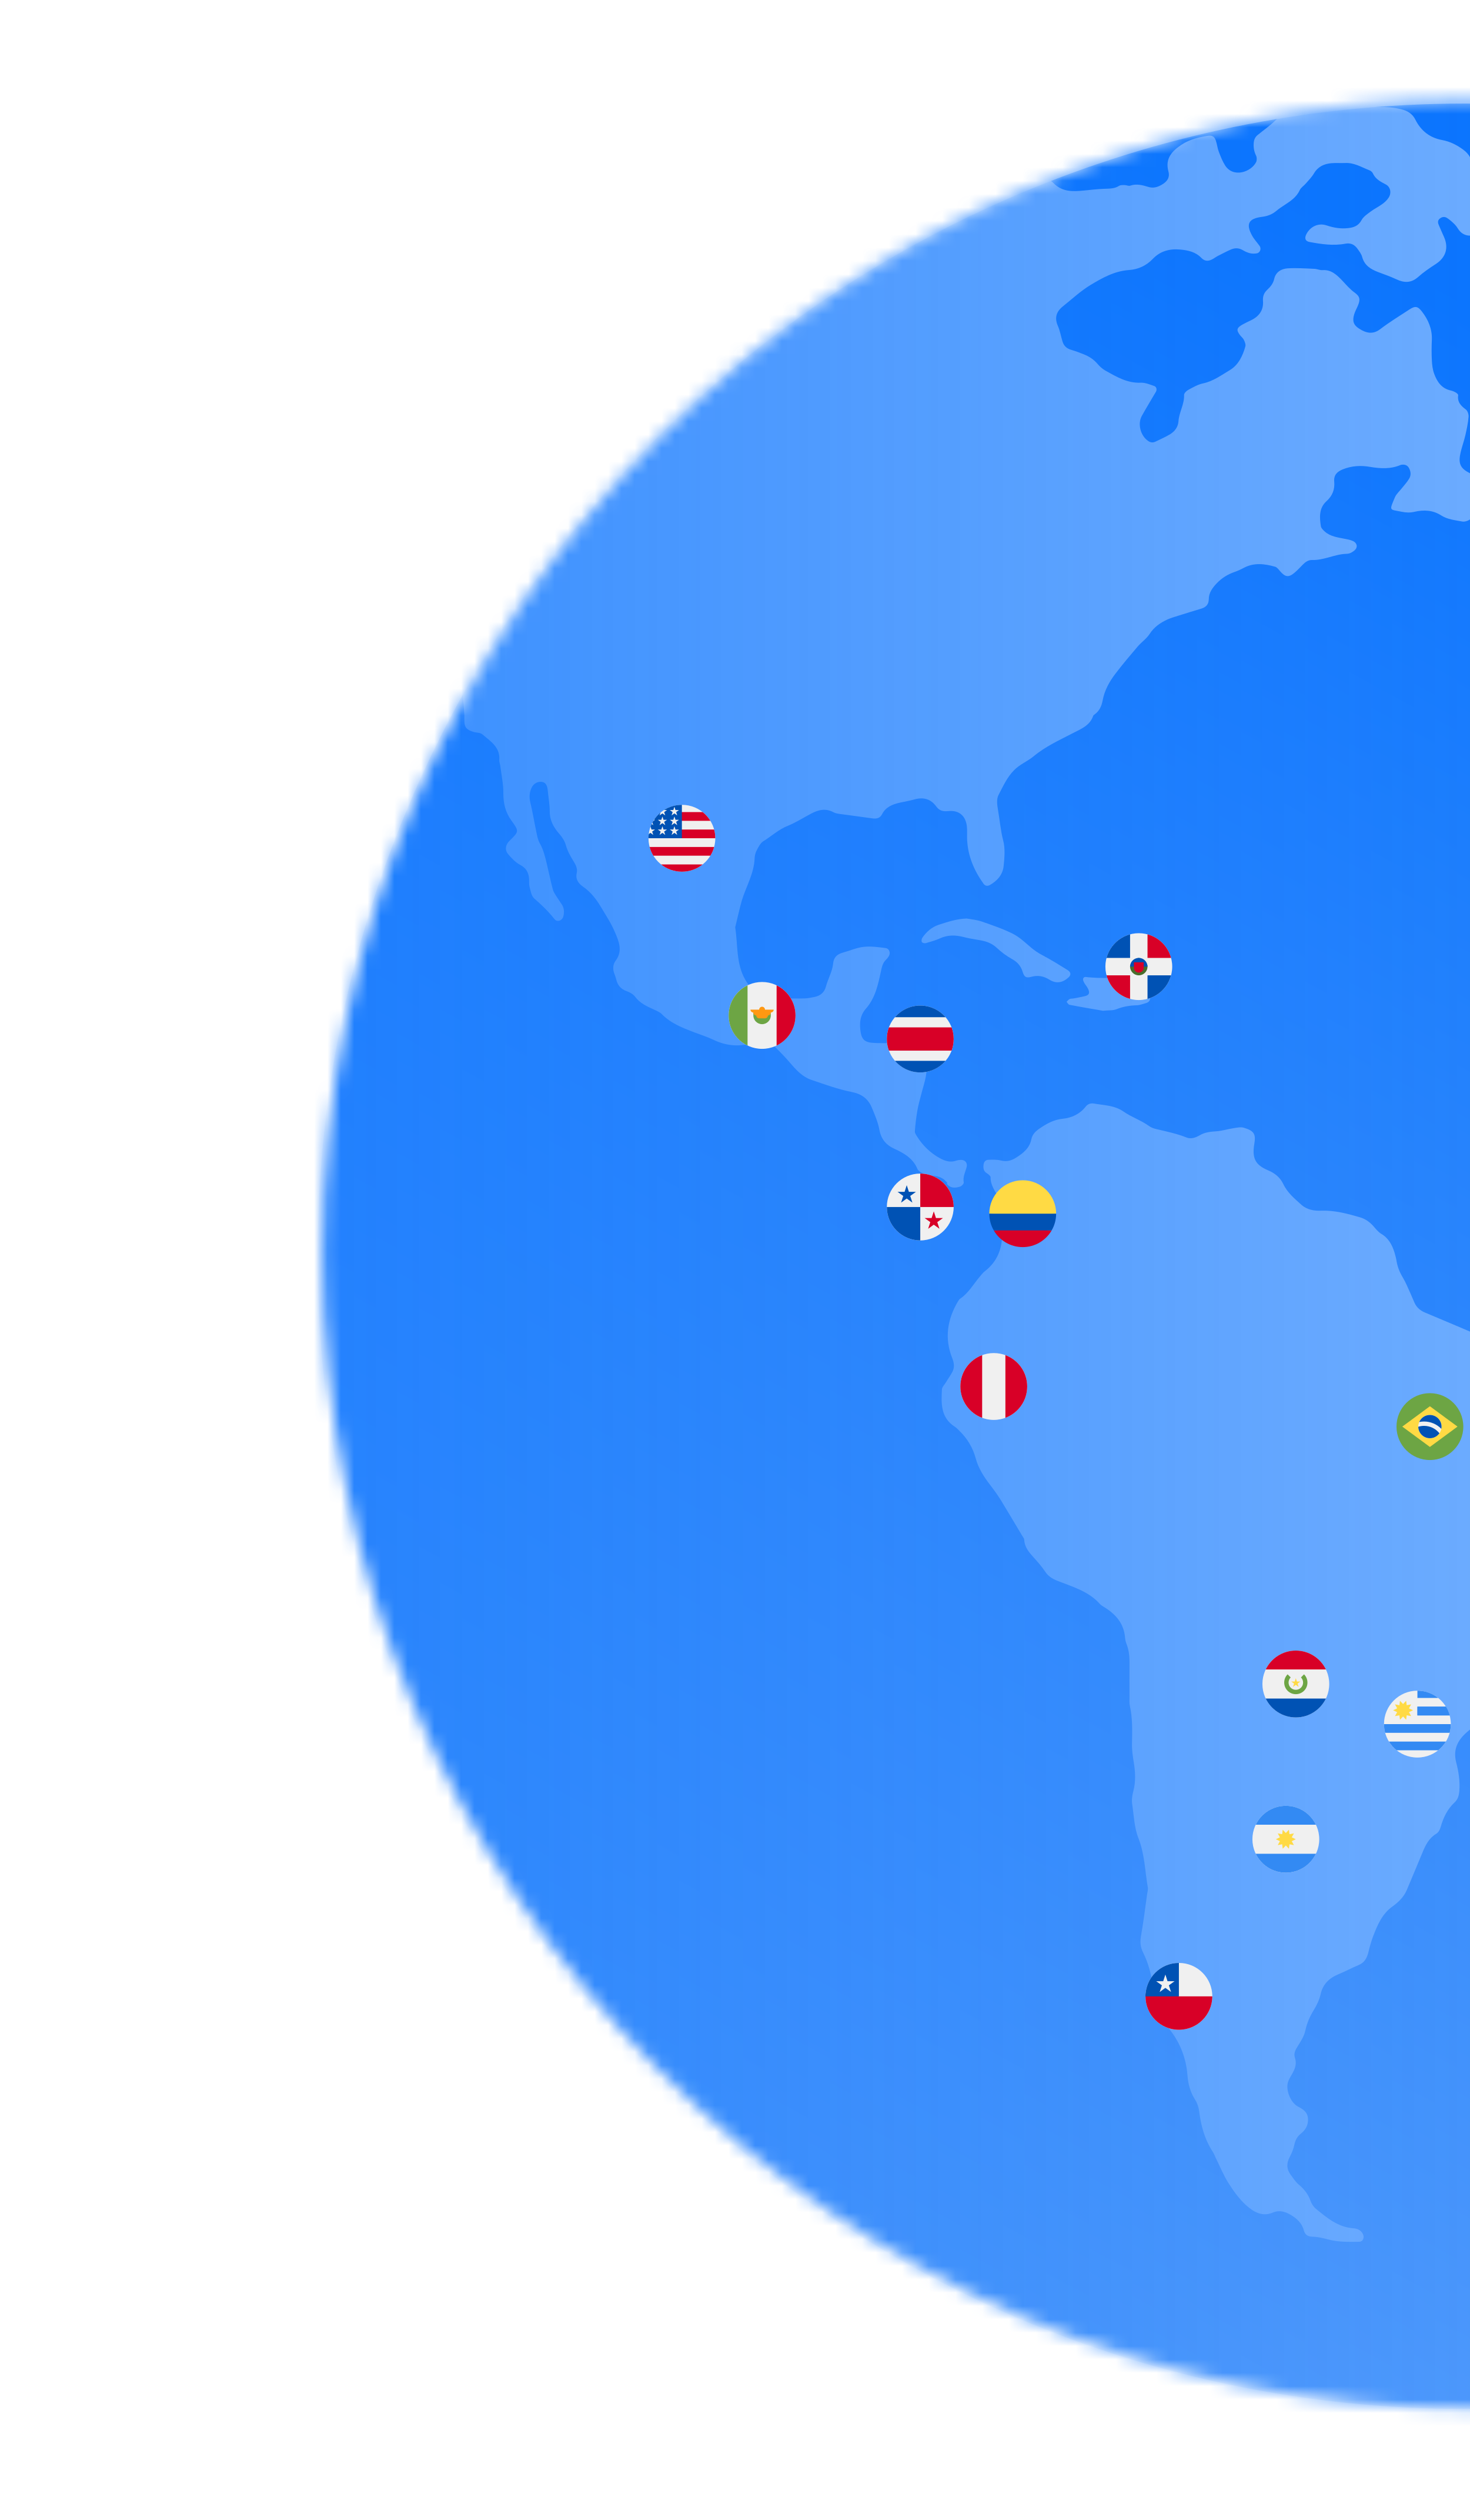 <svg width="110" height="187" viewBox="0 0 110 187" fill="none" xmlns="http://www.w3.org/2000/svg">
<mask id="mask0_824_28782" style="mask-type:alpha" maskUnits="userSpaceOnUse" x="24" y="7" width="173" height="174">
<ellipse cx="110.18" cy="93.784" rx="86.055" ry="86.409" fill="#D9D9D9"/>
</mask>
<g mask="url(#mask0_824_28782)">
<g filter="url(#filter0_d_824_28782)">
<ellipse cx="109.266" cy="93.806" rx="85.147" ry="85.496" fill="white"/>
</g>
<path d="M109.272 179.097C156.297 179.097 194.419 140.819 194.419 93.6C194.419 46.382 156.297 8.104 109.272 8.104C62.246 8.104 24.125 46.382 24.125 93.6C24.125 140.819 62.246 179.097 109.272 179.097Z" stroke="#F2F2F2" stroke-width="0.063" stroke-miterlimit="10"/>
<path d="M109.635 180.193C157.06 180.193 195.506 141.589 195.506 93.97C195.506 46.35 157.06 7.747 109.635 7.747C62.211 7.747 23.765 46.35 23.765 93.97C23.765 141.589 62.211 180.193 109.635 180.193Z" fill="url(#paint0_linear_824_28782)"/>
<mask id="mask1_824_28782" style="mask-type:luminance" maskUnits="userSpaceOnUse" x="23" y="7" width="173" height="174">
<path d="M109.634 180.564C157.264 180.564 195.875 141.795 195.875 93.97C195.875 46.145 157.264 7.376 109.634 7.376C62.005 7.376 23.394 46.145 23.394 93.97C23.394 141.795 62.005 180.564 109.634 180.564Z" fill="white"/>
</mask>
<g mask="url(#mask1_824_28782)">
<path d="M70.836 88.522C71.096 88.894 71.481 88.879 71.858 88.752C71.969 88.715 72.132 88.537 72.117 88.448C72.036 88.017 72.243 87.66 72.339 87.273C72.406 86.976 72.206 86.753 71.91 86.76C71.799 86.76 71.673 86.775 71.569 86.812C71.118 86.976 70.703 86.842 70.318 86.627C69.622 86.24 69.06 85.698 68.63 85.021C68.556 84.902 68.453 84.754 68.46 84.627C68.497 84.107 68.556 83.587 68.645 83.074C68.712 82.68 68.823 82.286 68.927 81.892C69.045 81.416 69.208 80.948 69.289 80.465C69.363 80.041 69.371 79.603 69.371 79.171C69.371 79.045 69.275 78.882 69.171 78.807C68.616 78.383 68.053 77.967 67.298 78.004C66.921 78.019 66.543 78.027 66.173 78.027C65.855 78.027 65.536 78.027 65.225 77.997C64.722 77.945 64.5 77.744 64.411 77.254C64.3 76.607 64.329 75.975 64.796 75.448C65.499 74.652 65.706 73.649 65.921 72.653C65.988 72.333 66.047 72.036 66.291 71.798C66.373 71.716 66.447 71.627 66.506 71.53C66.661 71.278 66.55 70.951 66.262 70.913C65.721 70.846 65.166 70.765 64.633 70.824C64.093 70.884 63.575 71.121 63.049 71.263C62.634 71.374 62.383 71.634 62.346 72.051C62.286 72.675 61.961 73.203 61.805 73.79C61.687 74.236 61.391 74.481 60.961 74.57C60.71 74.622 60.451 74.674 60.191 74.682C59.673 74.697 59.148 74.674 58.63 74.697C58.067 74.719 57.541 74.593 57.016 74.414C56.424 74.214 56.068 73.805 55.765 73.277C55.069 72.058 55.224 70.683 55.017 69.382C55.017 69.352 55.017 69.323 55.032 69.293C55.195 68.646 55.328 67.992 55.513 67.353C55.831 66.305 56.424 65.346 56.468 64.209C56.475 64.008 56.527 63.792 56.616 63.622C56.749 63.369 56.89 63.072 57.112 62.93C57.726 62.551 58.252 62.053 58.933 61.778C59.547 61.533 60.11 61.169 60.702 60.856C61.235 60.574 61.776 60.44 62.361 60.752C62.508 60.834 62.686 60.864 62.856 60.886C63.656 60.998 64.455 61.094 65.262 61.213C65.573 61.258 65.847 61.213 66.002 60.908C66.284 60.358 66.78 60.165 67.335 60.039C67.705 59.957 68.075 59.898 68.438 59.794C69.097 59.608 69.652 59.764 70.052 60.314C70.289 60.641 70.555 60.708 70.948 60.671C71.769 60.581 72.273 61.028 72.354 61.845C72.384 62.165 72.354 62.484 72.369 62.804C72.428 64.03 72.887 65.116 73.598 66.104C73.716 66.268 73.886 66.297 74.057 66.208C74.619 65.896 75.034 65.428 75.1 64.789C75.167 64.157 75.226 63.48 75.071 62.878C74.871 62.113 74.812 61.332 74.678 60.567C74.612 60.202 74.56 59.756 74.723 59.459C75.056 58.827 75.345 58.158 75.87 57.623C76.307 57.17 76.884 56.954 77.351 56.568C78.232 55.832 79.261 55.371 80.26 54.851C80.874 54.531 81.541 54.293 81.8 53.557C81.814 53.505 81.874 53.468 81.918 53.431C82.273 53.178 82.436 52.799 82.51 52.398C82.651 51.632 83.021 50.971 83.48 50.376C84.006 49.685 84.568 49.023 85.131 48.362C85.412 48.035 85.797 47.774 86.027 47.418C86.36 46.905 86.819 46.585 87.352 46.34C87.611 46.221 87.892 46.147 88.166 46.057C88.743 45.872 89.321 45.701 89.906 45.522C90.246 45.418 90.446 45.203 90.453 44.831C90.453 44.333 90.727 43.969 91.06 43.619C91.43 43.233 91.867 42.965 92.371 42.787C92.615 42.705 92.852 42.594 93.074 42.475C93.844 42.066 94.636 42.17 95.421 42.393C95.569 42.438 95.687 42.608 95.798 42.735C96.176 43.173 96.442 43.211 96.879 42.831C97.101 42.646 97.293 42.43 97.501 42.222C97.693 42.029 97.908 41.88 98.189 41.888C99.07 41.917 99.862 41.456 100.736 41.427C100.876 41.427 101.032 41.389 101.15 41.315C101.291 41.233 101.446 41.122 101.498 40.981C101.587 40.765 101.439 40.564 101.254 40.475C101.054 40.379 100.817 40.341 100.595 40.297C100.084 40.193 99.559 40.133 99.144 39.769C99.018 39.658 98.87 39.516 98.841 39.368C98.737 38.699 98.692 38.008 99.255 37.495C99.707 37.086 99.892 36.617 99.84 36.023C99.796 35.547 100.047 35.28 100.477 35.109C101.15 34.834 101.853 34.804 102.527 34.923C103.319 35.057 104.074 35.094 104.822 34.774C104.844 34.767 104.881 34.759 104.911 34.759C105.177 34.73 105.362 34.834 105.466 35.071C105.584 35.332 105.584 35.592 105.436 35.822C105.288 36.068 105.088 36.283 104.911 36.506C104.733 36.736 104.496 36.937 104.385 37.19C103.941 38.245 103.956 38.089 104.903 38.282C105.207 38.349 105.547 38.357 105.843 38.282C106.554 38.119 107.228 38.156 107.85 38.557C108.331 38.862 108.886 38.907 109.426 39.011C109.597 39.041 109.833 38.966 109.989 38.862C110.3 38.662 110.433 38.379 110.344 37.963C110.204 37.309 110.152 36.64 110.507 36.015C110.611 35.844 110.522 35.673 110.359 35.569C110.241 35.495 110.093 35.45 109.967 35.384C109.308 35.049 109.123 34.7 109.271 33.971C109.367 33.488 109.545 33.027 109.656 32.544C109.759 32.091 109.856 31.637 109.893 31.177C109.907 30.998 109.826 30.738 109.693 30.634C109.323 30.359 109.041 30.076 109.115 29.564C109.123 29.504 109.027 29.415 108.953 29.37C108.827 29.296 108.693 29.236 108.553 29.207C107.872 29.058 107.539 28.553 107.324 27.973C107.205 27.653 107.161 27.297 107.146 26.955C107.117 26.434 107.124 25.907 107.146 25.386C107.168 24.591 106.872 23.907 106.399 23.298C106.088 22.896 105.888 22.866 105.444 23.164C104.718 23.64 103.971 24.093 103.282 24.621C102.727 25.044 102.216 24.918 101.683 24.569C101.269 24.301 101.187 23.989 101.335 23.506C101.402 23.283 101.52 23.082 101.609 22.866C101.802 22.413 101.772 22.175 101.365 21.885C101.002 21.625 100.736 21.298 100.44 20.986C100.047 20.577 99.618 20.153 98.959 20.206C98.766 20.22 98.559 20.116 98.359 20.109C97.693 20.079 97.027 20.035 96.368 20.072C95.887 20.101 95.465 20.339 95.347 20.867C95.272 21.201 95.08 21.439 94.843 21.662C94.591 21.893 94.48 22.153 94.51 22.51C94.562 23.194 94.221 23.669 93.607 23.959C93.4 24.056 93.192 24.16 92.985 24.271C92.534 24.524 92.496 24.688 92.8 25.081C92.889 25.193 93.015 25.29 93.074 25.416C93.148 25.565 93.229 25.758 93.192 25.907C92.993 26.62 92.667 27.304 92.03 27.683C91.394 28.062 90.779 28.523 90.017 28.679C89.632 28.761 89.262 28.976 88.906 29.17C88.773 29.244 88.595 29.422 88.603 29.549C88.632 30.24 88.233 30.827 88.188 31.496C88.159 31.935 87.914 32.262 87.552 32.485C87.204 32.693 86.834 32.856 86.463 33.035C86.263 33.131 86.071 33.102 85.893 32.968C85.338 32.574 85.116 31.697 85.442 31.11C85.782 30.5 86.145 29.905 86.493 29.311C86.589 29.147 86.545 28.932 86.367 28.872C86.041 28.761 85.701 28.612 85.368 28.627C84.346 28.672 83.532 28.174 82.703 27.713C82.481 27.586 82.281 27.401 82.118 27.207C81.844 26.888 81.511 26.672 81.133 26.516C80.815 26.39 80.49 26.263 80.156 26.167C79.816 26.07 79.601 25.862 79.505 25.535C79.386 25.148 79.32 24.732 79.157 24.368C78.891 23.758 79.053 23.298 79.542 22.911C80.223 22.369 80.86 21.766 81.6 21.32C82.488 20.785 83.399 20.272 84.487 20.198C85.16 20.153 85.775 19.878 86.263 19.366C86.826 18.771 87.537 18.593 88.321 18.667C88.906 18.719 89.469 18.845 89.898 19.291C90.142 19.544 90.402 19.551 90.683 19.41C90.838 19.336 90.979 19.224 91.134 19.142C91.445 18.986 91.749 18.823 92.067 18.682C92.371 18.541 92.674 18.526 92.985 18.704C93.163 18.808 93.348 18.897 93.54 18.942C93.703 18.979 93.888 18.979 94.051 18.949C94.295 18.905 94.399 18.6 94.258 18.399C94.073 18.139 93.851 17.909 93.696 17.626C93.215 16.757 93.422 16.348 94.429 16.221C94.85 16.169 95.206 16.036 95.524 15.761C95.702 15.612 95.894 15.486 96.087 15.359C96.546 15.054 97.005 14.772 97.256 14.229C97.345 14.029 97.575 13.895 97.723 13.716C97.93 13.479 98.159 13.248 98.322 12.973C98.618 12.468 99.07 12.26 99.61 12.208C99.958 12.178 100.306 12.208 100.654 12.193C101.328 12.155 101.876 12.505 102.468 12.735C102.571 12.773 102.682 12.862 102.727 12.958C102.919 13.389 103.29 13.583 103.689 13.791C104.045 13.969 104.141 14.423 103.919 14.772C103.8 14.965 103.623 15.129 103.438 15.262C103.156 15.471 102.838 15.619 102.564 15.827C102.312 16.013 102.024 16.206 101.883 16.467C101.654 16.89 101.306 17.017 100.891 17.061C100.336 17.128 99.803 17.039 99.27 16.861C98.656 16.652 98.049 16.942 97.752 17.522C97.597 17.834 97.678 18.043 98.004 18.102C98.885 18.265 99.773 18.399 100.676 18.228C101.069 18.154 101.357 18.295 101.58 18.607C101.713 18.793 101.868 18.994 101.927 19.209C102.098 19.856 102.571 20.139 103.134 20.354C103.593 20.525 104.059 20.689 104.504 20.897C105.081 21.164 105.592 21.179 106.11 20.726C106.517 20.362 106.976 20.049 107.435 19.752C108.183 19.269 108.42 18.548 108.057 17.73C107.931 17.44 107.798 17.151 107.672 16.853C107.598 16.69 107.561 16.511 107.716 16.37C107.887 16.214 108.101 16.184 108.279 16.303C108.494 16.437 108.693 16.623 108.871 16.801C109.012 16.942 109.101 17.136 109.234 17.284C109.552 17.648 110.107 17.745 110.492 17.455C110.996 17.069 111.469 16.638 111.943 16.214C112.047 16.125 112.121 15.976 112.15 15.842C112.232 15.471 111.869 14.675 111.492 14.512C111.047 14.311 110.759 13.954 110.426 13.635C110.122 13.33 109.974 12.995 110.078 12.535C110.211 11.962 109.944 11.524 109.485 11.189C109.012 10.84 108.494 10.58 107.916 10.476C106.991 10.305 106.332 9.784 105.917 8.959C105.688 8.498 105.333 8.29 104.851 8.171C103.763 7.904 102.66 8.023 101.565 8.053C100.787 8.075 100.018 8.186 99.24 8.261C99.24 8.238 99.24 8.216 99.24 8.201C98.744 8.201 98.256 8.171 97.767 8.201C96.931 8.268 96.102 8.365 95.443 9.004C95.028 9.405 94.547 9.74 94.103 10.104C93.91 10.26 93.829 10.476 93.814 10.713C93.792 11.041 93.844 11.338 93.992 11.643C94.058 11.776 94.058 11.999 93.992 12.133C93.614 12.869 92.297 13.322 91.682 12.386C91.482 12.074 91.342 11.717 91.209 11.368C91.105 11.1 91.075 10.803 90.986 10.528C90.89 10.223 90.705 10.104 90.387 10.156C89.698 10.26 89.025 10.424 88.425 10.818C87.707 11.293 87.167 11.851 87.433 12.825C87.559 13.293 87.322 13.598 86.93 13.82C86.619 13.999 86.308 14.095 85.938 13.984C85.501 13.85 85.049 13.724 84.576 13.887C84.457 13.932 84.294 13.843 84.154 13.843C84.013 13.843 83.843 13.835 83.739 13.902C83.369 14.14 82.969 14.103 82.562 14.125C82.074 14.148 81.585 14.207 81.097 14.252C80.275 14.333 79.498 14.371 78.831 13.694C78.461 13.315 77.906 13.241 77.373 13.315C76.684 13.412 76.004 13.516 75.315 13.62C75.174 13.642 75.034 13.694 74.893 13.724C74.53 13.806 74.153 13.85 73.797 13.962C72.687 14.304 71.68 14.051 70.748 13.434C70.318 13.144 69.859 13.025 69.356 13.07C68.875 13.114 68.46 12.973 68.046 12.72C67.402 12.326 66.721 11.992 65.951 11.925C65.492 11.888 65.025 11.858 64.566 11.851C64.13 11.851 63.693 11.836 63.286 11.665C62.797 11.464 62.346 11.494 61.864 11.717C61.591 11.843 61.243 11.947 60.954 11.903C59.895 11.747 58.881 11.955 57.867 12.208C57.564 12.282 57.245 12.326 56.934 12.371C56.194 12.475 55.439 12.535 54.706 12.698C54.055 12.839 53.448 12.78 52.833 12.572C52.619 12.497 52.374 12.364 52.174 12.408C51.605 12.52 51.168 12.26 50.716 11.992C50.287 11.739 49.813 11.613 49.302 11.762C49.08 11.821 48.843 11.858 48.614 11.836C47.785 11.754 46.956 11.635 46.127 11.531C45.408 11.442 44.69 11.368 43.98 11.241C43.239 11.107 42.507 10.929 41.781 10.743C41.315 10.624 40.871 10.602 40.426 10.81C40.271 10.884 40.093 10.959 39.931 10.951C39.035 10.944 38.147 11.085 37.251 11.137C36.259 11.197 35.297 11.286 34.408 11.784C34.134 11.94 33.809 11.999 33.505 12.104C33.009 12.274 32.513 12.416 32.032 12.609C31.381 12.877 30.722 13.055 30.018 13.077C29.463 13.1 28.938 13.263 28.456 13.56C28.271 13.679 28.146 13.813 28.123 14.036C28.108 14.207 28.094 14.385 28.042 14.549C27.901 14.98 27.679 15.307 27.228 15.5C26.317 15.902 25.362 16.095 24.385 16.214C23.985 16.259 23.585 16.355 23.193 16.444C22.986 16.489 22.816 16.615 22.771 16.838C22.712 17.151 22.66 17.47 22.623 17.782C22.601 17.953 22.719 18.065 22.875 18.08C23.045 18.095 23.215 18.05 23.386 18.043C23.556 18.035 23.734 18.005 23.896 18.043C24.23 18.124 24.326 18.466 24.096 18.719C24.015 18.801 23.933 18.897 23.83 18.942C23.215 19.202 22.601 19.455 21.987 19.685C21.505 19.871 20.995 20.005 20.521 20.198C19.855 20.473 19.188 20.77 18.537 21.075C18.308 21.187 18.048 21.313 17.908 21.514C17.619 21.93 17.575 22.487 17.212 22.881C17.153 22.948 17.168 23.112 17.182 23.223C17.249 23.662 17.427 24.041 17.715 24.39C17.945 24.665 18.219 24.762 18.544 24.769C18.626 24.769 18.715 24.806 18.796 24.836C19.107 24.963 19.196 25.253 19.003 25.55C18.789 25.877 18.5 26.107 18.145 26.256C17.849 26.375 17.552 26.494 17.264 26.628C16.583 26.94 15.902 27.259 15.228 27.586C14.991 27.698 14.769 27.832 14.554 27.973C14.362 28.099 14.354 28.263 14.547 28.382C14.688 28.471 14.851 28.553 15.013 28.575C15.428 28.634 15.82 28.53 16.161 28.278C16.723 27.854 17.367 27.594 18.019 27.349C18.448 27.185 18.878 26.999 19.307 26.828C20.484 26.345 21.661 25.847 22.853 25.394C23.904 24.992 24.977 24.643 26.036 24.264C26.51 24.093 26.976 24.004 27.479 24.152C27.664 24.204 27.887 24.204 28.072 24.152C29.108 23.885 30.137 23.587 31.166 23.298C31.447 23.216 31.684 23.082 31.825 22.785C32.054 22.324 32.483 22.168 32.98 22.138C33.424 22.108 33.831 22.205 34.238 22.413C34.571 22.584 34.926 22.8 35.282 22.807C36.229 22.829 37.095 23.179 37.991 23.402C38.546 23.535 38.99 23.84 39.272 24.36C39.434 24.665 39.649 24.948 39.819 25.253C40.16 25.855 40.493 26.464 40.804 27.088C40.871 27.23 40.834 27.43 40.834 27.601C40.811 28.88 40.523 30.143 40.641 31.422C40.715 32.21 40.456 32.908 40.138 33.6C40.005 33.89 39.812 34.15 39.627 34.41C39.464 34.648 39.449 34.878 39.538 35.153C39.664 35.547 39.849 35.897 40.108 36.216C40.404 36.58 40.641 37.026 40.523 37.502C40.36 38.149 40.145 38.788 39.842 39.375C39.523 39.992 39.094 40.55 38.687 41.114C37.939 42.148 37.14 43.144 36.281 44.088C36.118 44.273 36 44.526 35.933 44.772C35.77 45.336 35.533 45.849 35.163 46.31C34.793 46.771 34.319 47.209 34.46 47.923C34.482 48.042 34.371 48.191 34.319 48.325C34.208 48.607 34.208 48.889 34.297 49.179C34.379 49.425 34.49 49.67 34.564 49.915C34.63 50.138 34.749 50.376 34.704 50.584C34.482 51.684 34.771 52.777 34.749 53.877C34.734 54.405 34.926 54.598 35.43 54.747C35.652 54.813 35.933 54.791 36.089 54.925C36.696 55.445 37.443 55.884 37.362 56.865C37.354 57.006 37.421 57.147 37.436 57.289C37.525 57.98 37.673 58.671 37.665 59.362C37.665 60.121 37.828 60.775 38.28 61.392C38.857 62.187 38.828 62.209 38.132 62.886C37.828 63.176 37.754 63.577 38.028 63.897C38.287 64.201 38.583 64.513 38.924 64.692C39.375 64.93 39.553 65.264 39.59 65.725C39.605 65.926 39.575 66.141 39.627 66.335C39.708 66.639 39.76 67.018 39.975 67.204C40.523 67.68 41.041 68.178 41.492 68.75C41.692 69.003 42.077 68.869 42.159 68.535C42.225 68.245 42.225 67.955 42.062 67.687C41.922 67.464 41.766 67.256 41.626 67.033C41.522 66.862 41.404 66.691 41.359 66.498C41.196 65.881 41.071 65.257 40.922 64.632C40.789 64.097 40.671 63.562 40.389 63.072C40.249 62.826 40.197 62.529 40.138 62.246C39.982 61.511 39.864 60.767 39.686 60.031C39.59 59.645 39.612 59.281 39.775 58.931C39.916 58.619 40.227 58.441 40.545 58.485C40.819 58.523 40.952 58.723 40.989 59.139C41.041 59.66 41.137 60.18 41.137 60.693C41.137 61.392 41.441 61.905 41.877 62.403C42.077 62.633 42.262 62.923 42.344 63.22C42.455 63.622 42.64 63.971 42.855 64.32C43.032 64.61 43.239 64.907 43.158 65.294C43.054 65.755 43.269 66.075 43.632 66.327C44.194 66.714 44.602 67.234 44.95 67.814C45.32 68.438 45.727 69.048 46.008 69.709C46.297 70.386 46.623 71.114 46.075 71.85C45.853 72.147 45.838 72.497 45.978 72.846C46.03 72.98 46.075 73.121 46.112 73.262C46.215 73.686 46.445 73.976 46.874 74.132C47.111 74.214 47.37 74.355 47.518 74.548C47.888 75.046 48.407 75.276 48.932 75.514C49.139 75.611 49.369 75.7 49.524 75.856C50.198 76.547 51.057 76.875 51.923 77.209C52.411 77.395 52.915 77.551 53.381 77.774C54.373 78.25 55.387 78.332 56.416 77.975C57.038 77.759 57.556 77.885 58.008 78.324C58.4 78.71 58.785 79.105 59.14 79.521C59.577 80.034 60.043 80.539 60.68 80.762C61.687 81.104 62.694 81.476 63.745 81.684C64.426 81.817 64.959 82.159 65.24 82.858C65.462 83.393 65.699 83.928 65.803 84.501C65.928 85.185 66.284 85.638 66.928 85.928C67.638 86.255 68.327 86.642 68.653 87.444C68.712 87.578 68.897 87.697 69.045 87.757C69.282 87.853 69.541 87.92 69.8 87.942C70.259 87.98 70.637 88.121 70.91 88.515L70.836 88.522Z" fill="white"/>
<path d="M120.631 104.399C119.987 104.25 119.446 103.961 118.995 103.47C118.721 103.173 118.44 102.875 118.136 102.608C117.462 102.021 116.715 101.589 115.775 101.768C115.123 101.894 114.509 101.775 113.924 101.5C113.169 101.143 112.421 100.757 111.674 100.378C111.363 100.222 111.059 100.051 110.741 99.917C109.386 99.337 108.024 98.765 106.662 98.192C106.299 98.044 106.011 97.814 105.848 97.449C105.737 97.211 105.648 96.966 105.537 96.728C105.352 96.334 105.196 95.925 104.974 95.561C104.745 95.182 104.582 94.788 104.508 94.35C104.471 94.119 104.412 93.896 104.345 93.673C104.167 93.108 103.901 92.61 103.36 92.291C103.124 92.15 102.938 91.904 102.746 91.689C102.465 91.384 102.161 91.168 101.747 91.049C100.799 90.774 99.859 90.522 98.852 90.559C98.341 90.581 97.801 90.492 97.386 90.12C96.876 89.659 96.335 89.221 96.024 88.559C95.795 88.076 95.403 87.757 94.892 87.541C93.922 87.132 93.678 86.627 93.863 85.542C93.989 84.806 93.818 84.575 93.063 84.352C92.834 84.285 92.553 84.352 92.301 84.389C91.871 84.456 91.45 84.59 91.02 84.62C90.584 84.65 90.169 84.687 89.777 84.917C89.481 85.088 89.125 85.229 88.777 85.081C88.052 84.791 87.289 84.635 86.527 84.456C86.334 84.412 86.127 84.337 85.972 84.219C85.379 83.795 84.676 83.564 84.091 83.156C83.403 82.672 82.618 82.68 81.863 82.546C81.634 82.509 81.412 82.561 81.241 82.776C80.805 83.334 80.19 83.616 79.524 83.683C78.85 83.75 78.325 84.048 77.792 84.412C77.488 84.62 77.251 84.85 77.177 85.215C77.044 85.876 76.578 86.248 76.052 86.582C75.689 86.813 75.341 86.917 74.905 86.805C74.601 86.731 74.275 86.746 73.957 86.753C73.72 86.761 73.609 86.939 73.594 87.169C73.572 87.415 73.617 87.623 73.854 87.764C73.965 87.831 74.127 87.965 74.127 88.061C74.113 88.656 74.468 89.095 74.72 89.57C75.001 90.091 75.179 90.641 75.134 91.243C75.097 91.704 75.008 92.164 74.979 92.625C74.912 93.636 74.505 94.461 73.698 95.086C73.543 95.204 73.417 95.375 73.284 95.531C72.825 96.089 72.462 96.728 71.847 97.144C71.781 97.189 71.729 97.271 71.685 97.345C70.885 98.691 70.663 100.11 71.255 101.589C71.396 101.946 71.44 102.266 71.278 102.593C71.137 102.875 70.944 103.128 70.781 103.403C70.678 103.574 70.5 103.745 70.485 103.923C70.426 104.979 70.389 106.042 71.448 106.718C71.566 106.793 71.67 106.904 71.773 107.008C72.373 107.58 72.795 108.279 73.01 109.074C73.21 109.825 73.617 110.45 74.076 111.052C74.357 111.416 74.631 111.795 74.875 112.181C75.423 113.073 75.948 113.973 76.489 114.872C76.548 114.969 76.637 115.073 76.644 115.177C76.667 115.712 76.978 116.084 77.311 116.455C77.621 116.797 77.932 117.147 78.192 117.533C78.428 117.897 78.739 118.091 79.132 118.247C80.257 118.693 81.449 119.02 82.3 119.971C82.433 120.12 82.633 120.202 82.796 120.321C83.581 120.841 84.114 121.525 84.188 122.506C84.202 122.677 84.247 122.848 84.314 123.011C84.491 123.48 84.528 123.97 84.521 124.468C84.513 125.286 84.521 126.096 84.521 126.914C84.521 127.144 84.499 127.389 84.55 127.612C84.75 128.527 84.728 129.456 84.706 130.385C84.691 130.846 84.758 131.314 84.832 131.767C84.957 132.518 85.002 133.254 84.802 134.005C84.721 134.309 84.669 134.644 84.721 134.949C84.854 135.803 84.869 136.695 85.194 137.513C85.661 138.695 85.676 139.959 85.89 141.178C85.92 141.341 85.861 141.519 85.838 141.69C85.69 142.753 85.557 143.816 85.372 144.872C85.298 145.295 85.35 145.667 85.535 146.046C85.927 146.834 86.157 147.667 86.253 148.536C86.394 149.77 86.808 150.87 87.578 151.874C88.333 152.847 88.77 154.007 88.859 155.248C88.91 155.902 89.073 156.497 89.429 157.054C89.577 157.292 89.688 157.582 89.725 157.857C89.858 158.965 90.132 160.013 90.754 160.957C90.865 161.128 90.924 161.321 91.02 161.507C91.316 162.101 91.568 162.733 91.923 163.291C92.293 163.87 92.708 164.458 93.211 164.919C93.767 165.417 94.418 165.855 95.254 165.498C95.728 165.298 96.165 165.424 96.58 165.669C97.039 165.944 97.424 166.286 97.564 166.829C97.653 167.163 97.868 167.297 98.201 167.305C98.756 167.312 99.282 167.505 99.815 167.602C100.436 167.713 101.08 167.691 101.71 167.684C101.998 167.684 102.124 167.357 101.976 167.089C101.821 166.799 101.569 166.695 101.258 166.673C100.118 166.591 99.289 165.892 98.46 165.208C98.29 165.067 98.149 164.852 98.075 164.643C97.897 164.131 97.586 163.737 97.172 163.395C96.935 163.194 96.757 162.912 96.572 162.659C96.269 162.243 96.261 161.812 96.506 161.351C96.654 161.076 96.779 160.771 96.846 160.466C96.92 160.102 97.061 159.819 97.35 159.589C97.712 159.307 97.912 158.928 97.875 158.452C97.838 157.984 97.52 157.775 97.135 157.575C96.58 157.285 96.21 156.371 96.372 155.768C96.432 155.553 96.565 155.352 96.676 155.152C96.898 154.765 97.061 154.386 96.898 153.918C96.787 153.591 96.942 153.316 97.127 153.026C97.357 152.669 97.601 152.275 97.683 151.866C97.801 151.309 98.023 150.818 98.312 150.35C98.541 149.971 98.726 149.592 98.823 149.161C98.986 148.417 99.467 147.956 100.155 147.674C100.666 147.466 101.147 147.198 101.658 146.99C102.08 146.812 102.272 146.5 102.383 146.076C102.487 145.652 102.598 145.229 102.753 144.827C103.079 143.987 103.412 143.17 104.197 142.605C104.634 142.292 105.048 141.899 105.27 141.371C105.663 140.434 106.062 139.498 106.447 138.561C106.669 138.019 106.928 137.498 107.454 137.179C107.669 137.052 107.75 136.844 107.817 136.614C108.017 135.937 108.313 135.313 108.846 134.822C109.097 134.592 109.171 134.302 109.201 133.968C109.26 133.232 109.142 132.503 108.964 131.812C108.72 130.846 109.09 130.162 109.756 129.575C110.23 129.158 110.756 128.802 111.385 128.616C111.792 128.497 112.199 128.296 112.554 128.066C113.006 127.768 113.458 127.612 114.005 127.575C114.827 127.523 115.693 127.493 116.182 126.624C116.263 126.483 116.47 126.416 116.559 126.274C116.678 126.089 116.841 125.828 116.796 125.65C116.648 125.093 116.907 124.699 117.174 124.282C117.359 123.992 117.492 123.658 117.655 123.353C117.81 123.063 117.877 122.766 117.781 122.432C117.655 122.023 117.736 121.644 117.966 121.265C118.106 121.027 118.173 120.729 118.225 120.447C118.314 119.994 118.373 119.533 118.44 119.072C118.469 118.849 118.565 118.589 118.491 118.395C118.247 117.756 118.299 117.072 118.143 116.426C118.062 116.061 118.114 115.727 118.269 115.407C118.462 115.021 118.647 114.605 118.928 114.285C119.35 113.824 119.602 113.282 119.898 112.746C120.046 112.471 120.231 112.204 120.453 111.981C121.674 110.695 122.489 109.238 122.459 107.395C122.4 106.934 122.4 106.465 122.281 106.019C121.874 104.54 121.63 104.637 120.631 104.407V104.399Z" fill="white"/>
<path d="M79.941 72.593C79.304 72.199 78.668 71.798 78.001 71.448C77.69 71.285 77.416 71.099 77.15 70.876C76.713 70.504 76.284 70.088 75.773 69.836C75.025 69.464 74.226 69.196 73.434 68.921C73.086 68.802 72.708 68.773 72.338 68.706C71.591 68.728 70.902 68.959 70.221 69.181C69.733 69.345 69.318 69.702 69.022 70.14C68.963 70.222 68.94 70.378 68.977 70.46C69.014 70.527 69.177 70.571 69.266 70.549C69.629 70.445 69.992 70.348 70.332 70.192C70.917 69.925 71.494 69.932 72.101 70.088C72.516 70.2 72.945 70.259 73.367 70.334C73.834 70.415 74.241 70.571 74.596 70.906C74.929 71.218 75.307 71.501 75.706 71.724C76.114 71.947 76.38 72.229 76.521 72.682C76.639 73.076 76.78 73.173 77.157 73.069C77.675 72.928 78.097 73.009 78.549 73.292C79.06 73.604 79.541 73.5 79.97 73.099C80.148 72.935 80.141 72.727 79.926 72.593H79.941Z" fill="white"/>
<path d="M80.023 75.157C80.904 75.329 81.785 75.477 82.532 75.603C82.969 75.559 83.28 75.596 83.539 75.492C84.035 75.291 84.538 75.21 85.064 75.195C85.264 75.195 85.456 75.113 85.656 75.061C85.864 75.009 86.049 74.934 86.063 74.682C86.071 74.451 85.945 74.288 85.76 74.191C85.397 74.013 85.027 73.842 84.657 73.678C84.45 73.582 84.213 73.53 84.035 73.388C83.732 73.158 83.413 73.121 83.058 73.143C82.747 73.165 82.429 73.143 82.118 73.143C81.888 73.136 81.659 73.114 81.422 73.099C81.281 73.084 81.111 73.024 81.052 73.203C81.022 73.292 81.082 73.426 81.133 73.515C81.215 73.663 81.341 73.797 81.415 73.953C81.578 74.28 81.496 74.444 81.156 74.518C80.874 74.585 80.585 74.637 80.304 74.689C80.223 74.704 80.119 74.689 80.045 74.726C79.956 74.771 79.882 74.86 79.808 74.935C79.882 75.016 79.949 75.143 80.038 75.165L80.023 75.157Z" fill="white"/>
</g>
<rect x="-59.085" y="3.237" width="266.712" height="181.534" fill="url(#paint1_linear_824_28782)"/>
</g>
<g clip-path="url(#clip0_824_28782)">
<path d="M74.029 90.784C74.029 89.403 75.149 88.283 76.53 88.283C77.911 88.283 79.03 89.403 79.03 90.784L76.53 91.001L74.029 90.784Z" fill="#FFDA44"/>
<path d="M74.364 92.034C74.796 92.781 75.604 93.284 76.53 93.284C77.455 93.284 78.263 92.781 78.696 92.034L76.53 91.871L74.364 92.034Z" fill="#D80027"/>
<path d="M78.696 92.034C78.909 91.666 79.03 91.239 79.03 90.784H74.029C74.029 91.239 74.151 91.666 74.364 92.034H78.696Z" fill="#0052B4"/>
</g>
<g clip-path="url(#clip1_824_28782)">
<path d="M85.216 74.803C86.597 74.803 87.717 73.684 87.717 72.303C87.717 70.922 86.597 69.803 85.216 69.803C83.835 69.803 82.716 70.922 82.716 72.303C82.716 73.684 83.835 74.803 85.216 74.803Z" fill="#F0F0F0"/>
<path d="M82.802 72.955C83.033 73.812 83.707 74.487 84.564 74.717V72.955H82.802Z" fill="#D80027"/>
<path d="M84.564 69.889C83.707 70.12 83.033 70.794 82.802 71.651H84.564V69.889H84.564Z" fill="#0052B4"/>
<path d="M87.63 71.651C87.4 70.794 86.725 70.12 85.868 69.889V71.651H87.63V71.651Z" fill="#D80027"/>
<path d="M85.868 74.717C86.725 74.487 87.4 73.812 87.63 72.955H85.868V74.717Z" fill="#0052B4"/>
<path d="M85.868 72.303C85.868 72.663 85.576 72.955 85.216 72.955C84.856 72.955 84.564 72.663 84.564 72.303C84.564 71.943 85.216 71.651 85.216 71.651C85.216 71.651 85.868 71.943 85.868 72.303Z" fill="#496E2D"/>
<path d="M84.564 72.303C84.564 71.943 84.856 71.651 85.216 71.651C85.576 71.651 85.868 71.943 85.868 72.303" fill="#0052B4"/>
<path d="M84.849 71.977V72.385C84.849 72.587 85.013 72.751 85.216 72.751C85.419 72.751 85.583 72.587 85.583 72.385V71.977H84.849Z" fill="#D80027"/>
</g>
<g clip-path="url(#clip2_824_28782)">
<path d="M74.364 106.21C75.745 106.21 76.865 105.09 76.865 103.709C76.865 102.328 75.745 101.209 74.364 101.209C72.983 101.209 71.864 102.328 71.864 103.709C71.864 105.09 72.983 106.21 74.364 106.21Z" fill="#F0F0F0"/>
<path d="M76.865 103.709C76.865 102.634 76.186 101.718 75.234 101.364V106.054C76.186 105.701 76.865 104.784 76.865 103.709Z" fill="#D80027"/>
<path d="M71.864 103.709C71.864 104.784 72.542 105.701 73.494 106.054V101.364C72.542 101.718 71.864 102.634 71.864 103.709Z" fill="#D80027"/>
</g>
<g clip-path="url(#clip3_824_28782)">
<path d="M106.999 109.21C108.38 109.21 109.5 108.091 109.5 106.71C109.5 105.329 108.38 104.209 106.999 104.209C105.618 104.209 104.499 105.329 104.499 106.71C104.499 108.091 105.618 109.21 106.999 109.21Z" fill="#6DA544"/>
<path d="M106.999 105.188L109.065 106.71L106.999 108.232L104.934 106.71L106.999 105.188Z" fill="#FFDA44"/>
<path d="M106.999 107.579C107.48 107.579 107.869 107.19 107.869 106.71C107.869 106.229 107.48 105.84 106.999 105.84C106.519 105.84 106.13 106.229 106.13 106.71C106.13 107.19 106.519 107.579 106.999 107.579Z" fill="#F0F0F0"/>
<path d="M106.564 106.655C106.413 106.655 106.267 106.678 106.13 106.721C106.136 107.196 106.523 107.579 106.999 107.579C107.294 107.579 107.554 107.433 107.712 107.209C107.442 106.872 107.028 106.655 106.564 106.655Z" fill="#0052B4"/>
<path d="M107.853 106.876C107.863 106.822 107.869 106.767 107.869 106.71C107.869 106.229 107.48 105.84 106.999 105.84C106.641 105.84 106.333 106.057 106.2 106.366C106.318 106.342 106.44 106.329 106.564 106.329C107.07 106.329 107.527 106.539 107.853 106.876Z" fill="#0052B4"/>
</g>
<g clip-path="url(#clip4_824_28782)">
<path d="M106.065 131.464C107.446 131.464 108.565 130.345 108.565 128.964C108.565 127.583 107.446 126.463 106.065 126.463C104.684 126.463 103.564 127.583 103.564 128.964C103.564 130.345 104.684 131.464 106.065 131.464Z" fill="#F0F0F0"/>
<path d="M106.065 128.312H108.479C108.416 128.079 108.321 127.86 108.198 127.659H106.065V128.312Z" fill="#338AF3"/>
<path d="M106.065 128.312H108.479C108.416 128.079 108.321 127.86 108.198 127.659H106.065V128.312Z" fill="#338AF3"/>
<path d="M104.508 130.921H107.621C107.849 130.739 108.045 130.518 108.198 130.269H103.931C104.084 130.518 104.28 130.739 104.508 130.921Z" fill="#338AF3"/>
<path d="M103.564 128.964C103.564 129.19 103.594 129.408 103.65 129.616H108.479C108.535 129.408 108.565 129.19 108.565 128.964H103.564Z" fill="#338AF3"/>
<path d="M106.065 126.463V127.007H107.621C107.194 126.667 106.653 126.463 106.065 126.463Z" fill="#338AF3"/>
<path d="M105.738 127.927L105.433 128.07L105.596 128.366L105.264 128.303L105.222 128.638L104.991 128.391L104.76 128.638L104.718 128.303L104.386 128.366L104.549 128.07L104.244 127.927L104.549 127.783L104.386 127.487L104.718 127.551L104.76 127.216L104.991 127.462L105.222 127.216L105.264 127.551L105.596 127.487L105.433 127.783L105.738 127.927Z" fill="#FFDA44"/>
</g>
<g clip-path="url(#clip5_824_28782)">
<path d="M88.217 151.828C89.598 151.828 90.717 150.708 90.717 149.327C90.717 147.946 89.598 146.827 88.217 146.827C86.836 146.827 85.716 147.946 85.716 149.327C85.716 150.708 86.836 151.828 88.217 151.828Z" fill="#F0F0F0"/>
<path d="M90.717 149.327C90.717 150.708 89.598 151.828 88.217 151.828C86.836 151.828 85.716 150.708 85.716 149.327C85.716 147.946 88.217 149.327 88.217 149.327C88.217 149.327 90.109 149.327 90.717 149.327Z" fill="#D80027"/>
<path d="M85.716 149.327C85.716 147.946 86.836 146.827 88.217 146.827V149.327C88.217 149.327 86.586 149.327 85.716 149.327Z" fill="#0052B4"/>
<path d="M87.205 147.696L87.367 148.195H87.891L87.467 148.503L87.629 149.001L87.205 148.693L86.781 149.001L86.943 148.503L86.519 148.195H87.043L87.205 147.696Z" fill="#F0F0F0"/>
</g>
<g clip-path="url(#clip6_824_28782)">
<path d="M96.218 140.075C97.599 140.075 98.719 138.956 98.719 137.575C98.719 136.194 97.599 135.075 96.218 135.075C94.837 135.075 93.718 136.194 93.718 137.575C93.718 138.956 94.837 140.075 96.218 140.075Z" fill="#F0F0F0"/>
<path d="M96.218 135.075C95.227 135.075 94.37 135.651 93.966 136.488H98.471C98.066 135.651 97.21 135.075 96.218 135.075Z" fill="#338AF3"/>
<path d="M96.218 140.075C97.21 140.075 98.066 139.499 98.471 138.662H93.966C94.37 139.499 95.227 140.075 96.218 140.075Z" fill="#338AF3"/>
<path d="M96.966 137.575L96.66 137.719L96.823 138.014L96.491 137.951L96.449 138.286L96.218 138.04L95.987 138.286L95.945 137.951L95.614 138.014L95.776 137.719L95.471 137.575L95.776 137.431L95.614 137.136L95.945 137.199L95.987 136.864L96.218 137.11L96.449 136.864L96.491 137.199L96.823 137.136L96.66 137.431L96.966 137.575Z" fill="#FFDA44"/>
</g>
<g clip-path="url(#clip7_824_28782)">
<path d="M96.966 128.464C98.347 128.464 99.467 127.344 99.467 125.963C99.467 124.582 98.347 123.463 96.966 123.463C95.585 123.463 94.466 124.582 94.466 125.963C94.466 127.344 95.585 128.464 96.966 128.464Z" fill="#F0F0F0"/>
<path d="M96.966 123.463C95.975 123.463 95.118 124.04 94.714 124.876H99.219C98.814 124.04 97.958 123.463 96.966 123.463Z" fill="#D80027"/>
<path d="M96.966 128.464C97.958 128.464 98.814 127.887 99.219 127.051H94.714C95.118 127.887 95.975 128.464 96.966 128.464Z" fill="#0052B4"/>
<path d="M97.581 125.24L97.351 125.47C97.449 125.569 97.51 125.705 97.51 125.855C97.51 126.155 97.267 126.398 96.966 126.398C96.666 126.398 96.423 126.155 96.423 125.855C96.423 125.705 96.484 125.569 96.582 125.47L96.351 125.24C96.194 125.397 96.097 125.614 96.097 125.855C96.097 126.335 96.486 126.724 96.966 126.724C97.447 126.724 97.836 126.335 97.836 125.855C97.836 125.614 97.739 125.397 97.581 125.24Z" fill="#6DA544"/>
<path d="M96.966 125.528L97.047 125.778H97.309L97.097 125.932L97.178 126.181L96.966 126.027L96.754 126.181L96.835 125.932L96.623 125.778H96.885L96.966 125.528Z" fill="#FFDA44"/>
</g>
<g clip-path="url(#clip8_824_28782)">
<path d="M57.026 78.454C58.407 78.454 59.527 77.335 59.527 75.954C59.527 74.573 58.407 73.453 57.026 73.453C55.645 73.453 54.526 74.573 54.526 75.954C54.526 77.335 55.645 78.454 57.026 78.454Z" fill="#F0F0F0"/>
<path d="M59.527 75.956C59.527 74.965 58.95 74.108 58.113 73.704V78.208C58.95 77.804 59.527 76.947 59.527 75.956Z" fill="#D80027"/>
<path d="M54.526 75.956C54.526 76.947 55.103 77.804 55.939 78.208V73.704C55.103 74.108 54.526 74.965 54.526 75.956Z" fill="#6DA544"/>
<path d="M56.374 75.956C56.374 76.316 56.666 76.608 57.026 76.608C57.386 76.608 57.678 76.316 57.678 75.956V75.738H56.374V75.956Z" fill="#6DA544"/>
<path d="M57.896 75.521H57.244C57.244 75.401 57.146 75.304 57.026 75.304C56.906 75.304 56.809 75.401 56.809 75.521H56.157C56.157 75.641 56.261 75.739 56.381 75.739H56.374C56.374 75.859 56.471 75.956 56.591 75.956C56.591 76.076 56.689 76.173 56.809 76.173H57.244C57.364 76.173 57.461 76.076 57.461 75.956C57.581 75.956 57.678 75.859 57.678 75.739H57.671C57.791 75.739 57.896 75.641 57.896 75.521Z" fill="#FF9811"/>
</g>
<g clip-path="url(#clip9_824_28782)">
<path d="M68.863 92.784C70.244 92.784 71.363 91.665 71.363 90.284C71.363 88.903 70.244 87.783 68.863 87.783C67.482 87.783 66.362 88.903 66.362 90.284C66.362 91.665 67.482 92.784 68.863 92.784Z" fill="#F0F0F0"/>
<path d="M66.362 90.284C66.362 91.665 67.482 92.784 68.863 92.784C68.863 91.833 68.863 90.284 68.863 90.284C68.863 90.284 67.232 90.284 66.362 90.284Z" fill="#0052B4"/>
<path d="M68.863 87.783C70.244 87.783 71.363 88.903 71.363 90.284C70.412 90.284 68.863 90.284 68.863 90.284C68.863 90.284 68.863 88.653 68.863 87.783Z" fill="#D80027"/>
<path d="M67.851 88.653L68.013 89.151H68.537L68.113 89.459L68.275 89.957L67.851 89.649L67.427 89.957L67.589 89.459L67.165 89.151H67.689L67.851 88.653Z" fill="#0052B4"/>
<path d="M69.875 90.61L70.037 91.108H70.561L70.137 91.416L70.299 91.914L69.875 91.606L69.451 91.914L69.613 91.416L69.189 91.108H69.713L69.875 90.61Z" fill="#D80027"/>
</g>
<g clip-path="url(#clip10_824_28782)">
<path d="M68.863 80.218C70.244 80.218 71.363 79.099 71.363 77.718C71.363 76.337 70.244 75.217 68.863 75.217C67.482 75.217 66.362 76.337 66.362 77.718C66.362 79.099 67.482 80.218 68.863 80.218Z" fill="#F0F0F0"/>
<path d="M71.208 76.848H66.518C66.417 77.119 66.362 77.412 66.362 77.718C66.362 78.024 66.417 78.317 66.518 78.588H71.208C71.308 78.317 71.363 78.024 71.363 77.718C71.363 77.412 71.308 77.119 71.208 76.848Z" fill="#D80027"/>
<path d="M68.863 75.217C68.105 75.217 67.426 75.555 66.967 76.087H70.758C70.3 75.555 69.621 75.217 68.863 75.217Z" fill="#0052B4"/>
<path d="M70.758 79.349H66.967C67.426 79.881 68.105 80.218 68.863 80.218C69.621 80.218 70.3 79.881 70.758 79.349Z" fill="#0052B4"/>
</g>
<g clip-path="url(#clip11_824_28782)">
<path d="M51.025 65.202C52.406 65.202 53.526 64.082 53.526 62.701C53.526 61.321 52.406 60.201 51.025 60.201C49.644 60.201 48.525 61.321 48.525 62.701C48.525 64.082 49.644 65.202 51.025 65.202Z" fill="#F0F0F0"/>
<path d="M50.916 62.701H53.525C53.525 62.476 53.495 62.257 53.439 62.049H50.916V62.701Z" fill="#D80027"/>
<path d="M50.916 61.397H53.158C53.005 61.147 52.81 60.926 52.581 60.745H50.916V61.397Z" fill="#D80027"/>
<path d="M51.025 65.202C51.614 65.202 52.154 64.999 52.581 64.658H49.468C49.896 64.999 50.437 65.202 51.025 65.202Z" fill="#D80027"/>
<path d="M48.892 64.006H53.158C53.281 63.806 53.377 63.586 53.439 63.354H48.611C48.673 63.586 48.769 63.806 48.892 64.006Z" fill="#D80027"/>
<path d="M49.683 60.591H49.911L49.699 60.745L49.78 60.995L49.568 60.841L49.356 60.995L49.426 60.779C49.239 60.935 49.075 61.117 48.941 61.32H49.014L48.879 61.418C48.858 61.453 48.838 61.489 48.818 61.525L48.883 61.723L48.763 61.636C48.733 61.699 48.705 61.764 48.681 61.83L48.752 62.048H49.014L48.802 62.202L48.883 62.451L48.671 62.297L48.544 62.39C48.531 62.492 48.525 62.596 48.525 62.701H51.025C51.025 61.321 51.025 61.158 51.025 60.201C50.531 60.201 50.071 60.344 49.683 60.591ZM49.78 62.451L49.568 62.297L49.356 62.451L49.437 62.202L49.225 62.048H49.487L49.568 61.799L49.649 62.048H49.911L49.699 62.202L49.78 62.451ZM49.699 61.474L49.78 61.723L49.568 61.569L49.356 61.723L49.437 61.474L49.225 61.32H49.487L49.568 61.071L49.649 61.32H49.911L49.699 61.474ZM50.677 62.451L50.465 62.297L50.253 62.451L50.334 62.202L50.122 62.048H50.384L50.465 61.799L50.546 62.048H50.808L50.596 62.202L50.677 62.451ZM50.596 61.474L50.677 61.723L50.465 61.569L50.253 61.723L50.334 61.474L50.122 61.32H50.384L50.465 61.071L50.546 61.32H50.808L50.596 61.474ZM50.596 60.745L50.677 60.995L50.465 60.841L50.253 60.995L50.334 60.745L50.122 60.591H50.384L50.465 60.342L50.546 60.591H50.808L50.596 60.745Z" fill="#0052B4"/>
</g>
<defs>
<filter id="filter0_d_824_28782" x="-35.392" y="-48.202" width="289.317" height="290.015" filterUnits="userSpaceOnUse" color-interpolation-filters="sRGB">
<feFlood flood-opacity="0" result="BackgroundImageFix"/>
<feColorMatrix in="SourceAlpha" type="matrix" values="0 0 0 0 0 0 0 0 0 0 0 0 0 0 0 0 0 0 127 0" result="hardAlpha"/>
<feMorphology radius="3.001" operator="erode" in="SourceAlpha" result="effect1_dropShadow_824_28782"/>
<feOffset dy="3.001"/>
<feGaussianBlur stdDeviation="31.256"/>
<feComposite in2="hardAlpha" operator="out"/>
<feColorMatrix type="matrix" values="0 0 0 0 0.094 0 0 0 0 0.094 0 0 0 0 0.106 0 0 0 0.2 0"/>
<feBlend mode="normal" in2="BackgroundImageFix" result="effect1_dropShadow_824_28782"/>
<feBlend mode="normal" in="SourceGraphic" in2="effect1_dropShadow_824_28782" result="shape"/>
</filter>
<linearGradient id="paint0_linear_824_28782" x1="139.801" y1="38.468" x2="57.008" y2="189.593" gradientUnits="userSpaceOnUse">
<stop stop-color="#0C75FD"/>
<stop offset="1" stop-color="#D9E3F5"/>
</linearGradient>
<linearGradient id="paint1_linear_824_28782" x1="-52.013" y1="184.771" x2="185.341" y2="184.771" gradientUnits="userSpaceOnUse">
<stop stop-color="#0C75FF"/>
<stop offset="0.812" stop-color="#0C75FE" stop-opacity="0.533"/>
<stop offset="1" stop-color="#0D74FD" stop-opacity="0"/>
</linearGradient>
<clipPath id="clip0_824_28782">
<rect width="6.001" height="6.001" fill="white" transform="translate(73.529 87.783)"/>
</clipPath>
<clipPath id="clip1_824_28782">
<rect width="6.001" height="6.001" fill="white" transform="translate(82.216 69.302)"/>
</clipPath>
<clipPath id="clip2_824_28782">
<rect width="6.001" height="6.001" fill="white" transform="translate(71.363 100.709)"/>
</clipPath>
<clipPath id="clip3_824_28782">
<rect width="6.001" height="6.001" fill="white" transform="translate(103.999 103.709)"/>
</clipPath>
<clipPath id="clip4_824_28782">
<rect width="6.001" height="6.001" fill="white" transform="translate(103.064 125.963)"/>
</clipPath>
<clipPath id="clip5_824_28782">
<rect width="6.001" height="6.001" fill="white" transform="translate(85.216 146.327)"/>
</clipPath>
<clipPath id="clip6_824_28782">
<rect width="6.001" height="6.001" fill="white" transform="translate(93.218 134.574)"/>
</clipPath>
<clipPath id="clip7_824_28782">
<rect width="6.001" height="6.001" fill="white" transform="translate(93.966 122.963)"/>
</clipPath>
<clipPath id="clip8_824_28782">
<rect width="6.001" height="6.001" fill="white" transform="translate(54.026 72.953)"/>
</clipPath>
<clipPath id="clip9_824_28782">
<rect width="6.001" height="6.001" fill="white" transform="translate(65.862 87.283)"/>
</clipPath>
<clipPath id="clip10_824_28782">
<rect width="6.001" height="6.001" fill="white" transform="translate(65.862 74.717)"/>
</clipPath>
<clipPath id="clip11_824_28782">
<rect width="6.001" height="6.001" fill="white" transform="translate(48.024 59.701)"/>
</clipPath>
</defs>
</svg>

